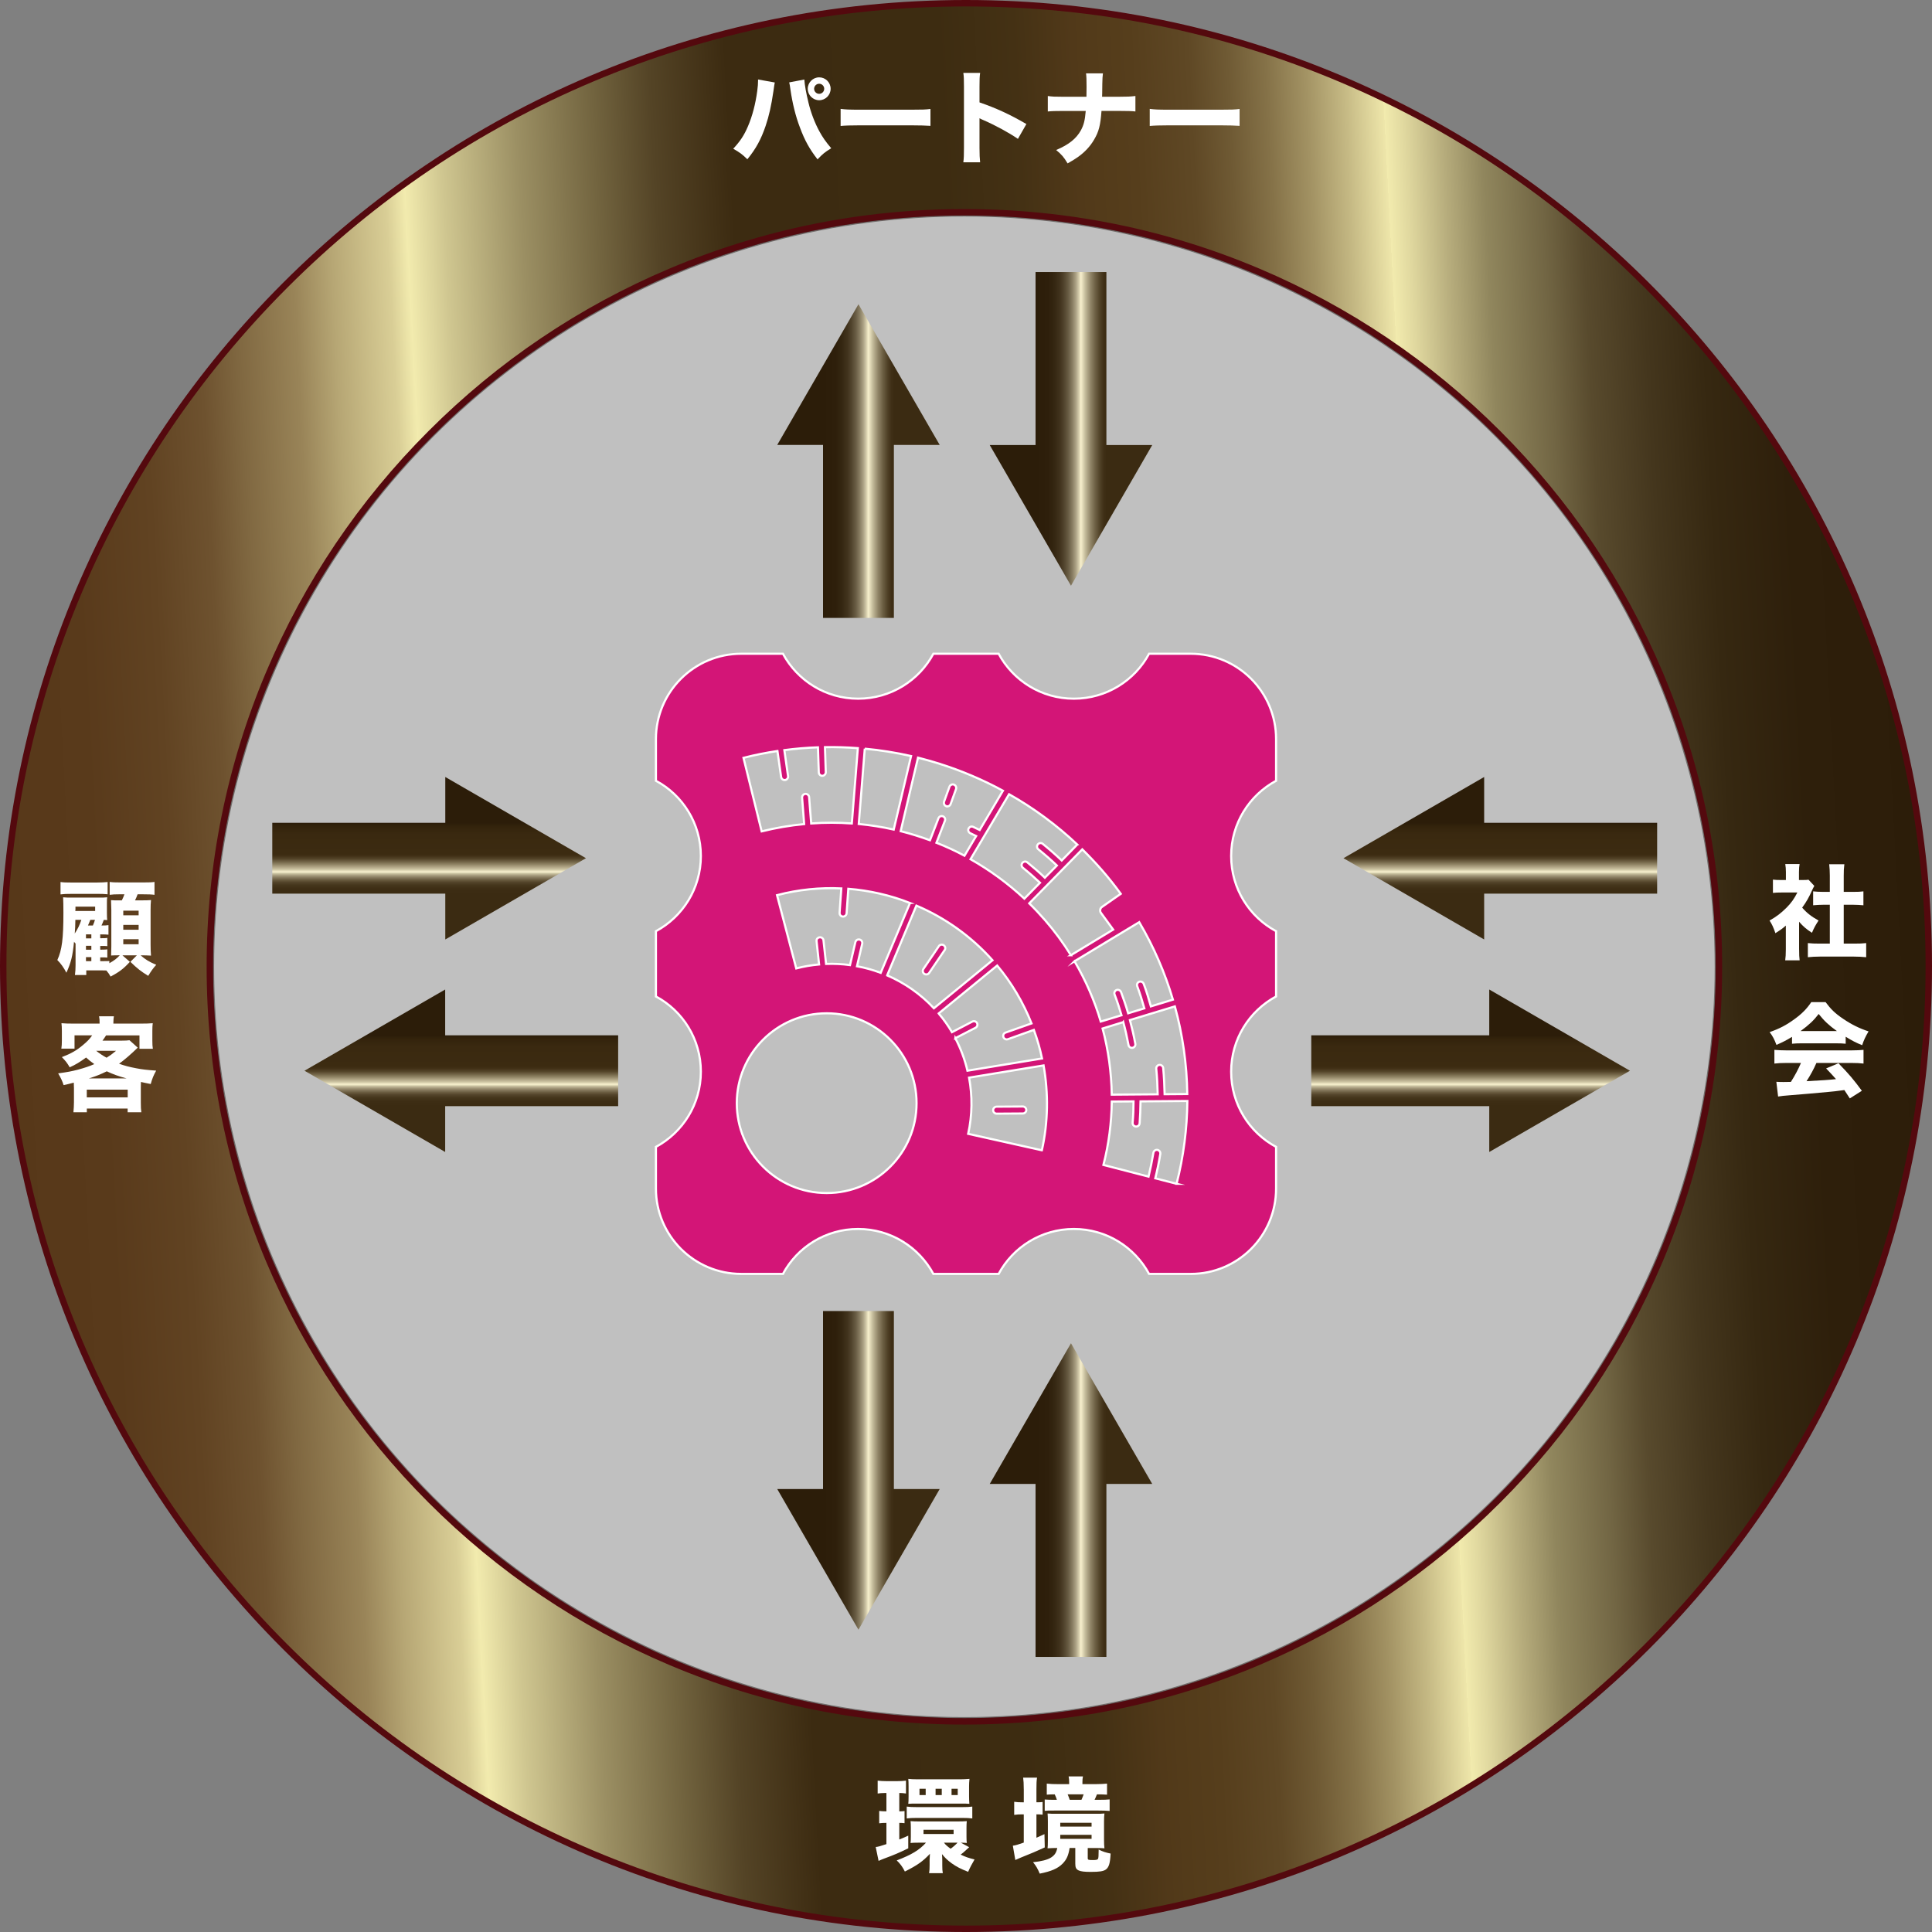 <?xml version="1.0" encoding="UTF-8"?><svg id="a" xmlns="http://www.w3.org/2000/svg" xmlns:xlink="http://www.w3.org/1999/xlink" viewBox="0 0 900 900"><rect x="0" y="0" width="900" height="900" fill="#808080" stroke="none"/><defs><style>.t{fill:#d31577;stroke:#fff;}.t,.u,.v,.w,.x,.y,.z,.aa,.ab,.ac{stroke-miterlimit:10;}.u{stroke:url(#e);}.u,.v,.w,.x,.y,.z,.aa,.ab{fill:none;stroke-width:33px;}.v{stroke:url(#m);}.w{stroke:url(#q);}.x{stroke:url(#g);}.y{stroke:url(#i);}.z{stroke:url(#o);}.aa{stroke:url(#k);}.ab{stroke:url(#c);}.ac{opacity:.5;stroke:#231815;stroke-width:.97px;}.ac,.ad{fill:#fff;}.ae{fill:#54090e;}.ae,.ad,.af,.ag,.ah,.ai,.aj,.ak,.al,.am,.an{stroke-width:0px;}.af{fill:url(#b);}.ag{fill:url(#f);}.ah{fill:url(#d);}.ai{fill:url(#j);}.aj{fill:url(#r);}.ak{fill:url(#h);}.al{fill:url(#p);}.am{fill:url(#n);}.an{fill:url(#l);}</style><linearGradient id="b" x1="2.1" y1="473.47" x2="897.9" y2="426.53" gradientUnits="userSpaceOnUse"><stop offset="0" stop-color="#573819"/><stop offset=".05" stop-color="#593a1b"/><stop offset=".09" stop-color="#614322"/><stop offset=".12" stop-color="#6e522f"/><stop offset=".14" stop-color="#806841"/><stop offset=".17" stop-color="#998458"/><stop offset=".19" stop-color="#b6a674"/><stop offset=".22" stop-color="#d9ce96"/><stop offset=".23" stop-color="#f2ebae"/><stop offset=".25" stop-color="#cfc690"/><stop offset=".29" stop-color="#9b8f63"/><stop offset=".33" stop-color="#72643f"/><stop offset=".36" stop-color="#544426"/><stop offset=".39" stop-color="#423116"/><stop offset=".4" stop-color="#3c2b11"/><stop offset=".51" stop-color="#3d2c11"/><stop offset=".55" stop-color="#443114"/><stop offset=".58" stop-color="#513919"/><stop offset=".59" stop-color="#533b1a"/><stop offset=".61" stop-color="#563e1c"/><stop offset=".64" stop-color="#5f4825"/><stop offset=".66" stop-color="#6f5a34"/><stop offset=".68" stop-color="#857248"/><stop offset=".7" stop-color="#a29263"/><stop offset=".72" stop-color="#c5b984"/><stop offset=".74" stop-color="#eee6aa"/><stop offset=".74" stop-color="#f2ebae"/><stop offset=".75" stop-color="#e0d89f"/><stop offset=".77" stop-color="#b6ac7c"/><stop offset=".79" stop-color="#90865d"/><stop offset=".82" stop-color="#716543"/><stop offset=".84" stop-color="#584a2d"/><stop offset=".87" stop-color="#44361d"/><stop offset=".9" stop-color="#362811"/><stop offset=".94" stop-color="#2e1f0b"/><stop offset="1" stop-color="#2c1d09"/></linearGradient><linearGradient id="c" x1="172.67" y1="416.29" x2="172.67" y2="383.29" gradientUnits="userSpaceOnUse"><stop offset="0" stop-color="#3b2b12"/><stop offset=".07" stop-color="#3d2d14"/><stop offset=".12" stop-color="#45361c"/><stop offset=".16" stop-color="#53442a"/><stop offset=".19" stop-color="#67593d"/><stop offset=".22" stop-color="#807357"/><stop offset=".25" stop-color="#9f9476"/><stop offset=".28" stop-color="#c4bb9b"/><stop offset=".3" stop-color="#eee7c4"/><stop offset=".31" stop-color="#f7f0cd"/><stop offset=".34" stop-color="#cfc6a5"/><stop offset=".4" stop-color="#9b8f70"/><stop offset=".45" stop-color="#726447"/><stop offset=".49" stop-color="#544429"/><stop offset=".53" stop-color="#423117"/><stop offset=".56" stop-color="#3c2b11"/><stop offset=".84" stop-color="#3a2910"/><stop offset=".95" stop-color="#33230c"/><stop offset="1" stop-color="#2c1d09"/></linearGradient><linearGradient id="d" x1="240.19" y1="416.29" x2="240.19" y2="383.29" xlink:href="#c"/><linearGradient id="e" x1="242.13" y1="515.29" x2="242.13" y2="482.29" xlink:href="#c"/><linearGradient id="f" x1="174.61" y1="515.29" x2="174.61" y2="482.29" xlink:href="#c"/><linearGradient id="g" x1="657.83" y1="515.29" x2="657.83" y2="482.29" xlink:href="#c"/><linearGradient id="h" x1="726.52" y1="515.29" x2="726.52" y2="482.29" xlink:href="#c"/><linearGradient id="i" x1="726.13" x2="726.13" xlink:href="#c"/><linearGradient id="j" x1="658.61" y1="416.29" x2="658.61" y2="383.29" xlink:href="#c"/><linearGradient id="k" x1="515.4" y1="172.56" x2="482.4" y2="172.56" gradientUnits="userSpaceOnUse"><stop offset="0" stop-color="#3b2b12"/><stop offset=".04" stop-color="#403017"/><stop offset=".09" stop-color="#504127"/><stop offset=".15" stop-color="#6a5d41"/><stop offset=".22" stop-color="#8f8366"/><stop offset=".29" stop-color="#beb595"/><stop offset=".36" stop-color="#f7f0cd"/><stop offset=".39" stop-color="#d3cbaa"/><stop offset=".43" stop-color="#aca285"/><stop offset=".48" stop-color="#897e63"/><stop offset=".53" stop-color="#6c6047"/><stop offset=".59" stop-color="#544730"/><stop offset=".65" stop-color="#42341e"/><stop offset=".73" stop-color="#352712"/><stop offset=".82" stop-color="#2e1f0b"/><stop offset="1" stop-color="#2c1d09"/></linearGradient><linearGradient id="l" x1="515.4" y1="240.08" x2="482.4" y2="240.08" xlink:href="#k"/><linearGradient id="m" x1="416.4" y1="242.02" x2="383.4" y2="242.02" xlink:href="#k"/><linearGradient id="n" x1="416.4" y1="174.5" x2="383.4" y2="174.5" xlink:href="#k"/><linearGradient id="o" x1="416.4" y1="657.72" x2="383.4" y2="657.72" xlink:href="#k"/><linearGradient id="p" x1="416.4" y1="726.41" x2="383.4" y2="726.41" xlink:href="#k"/><linearGradient id="q" y1="726.02" y2="726.02" xlink:href="#k"/><linearGradient id="r" x1="515.4" y1="658.5" x2="482.4" y2="658.5" xlink:href="#k"/></defs><circle class="ac" cx="449.25" cy="450.37" r="350"/><path class="af" d="M450,898.5c-60.55,0-119.28-11.86-174.58-35.25-53.41-22.59-101.37-54.93-142.56-96.12-41.19-41.19-73.53-89.15-96.12-142.56C13.36,569.28,1.5,510.55,1.5,450s11.86-119.28,35.24-174.58c22.59-53.41,54.93-101.37,96.12-142.56s89.15-73.53,142.56-96.12C330.72,13.36,389.45,1.5,450,1.5s119.28,11.86,174.58,35.24c53.41,22.59,101.37,54.93,142.56,96.12,41.19,41.19,73.53,89.15,96.12,142.56,23.39,55.29,35.25,114.03,35.25,174.58s-11.86,119.28-35.25,174.58c-22.59,53.41-54.93,101.37-96.12,142.56-41.19,41.19-89.15,73.53-142.56,96.12-55.29,23.39-114.03,35.25-174.58,35.25ZM449.25,98.87c-93.89,0-182.16,36.56-248.55,102.95-66.39,66.39-102.95,154.66-102.95,248.55s36.56,182.16,102.95,248.55c66.39,66.39,154.66,102.95,248.55,102.95s182.16-36.56,248.55-102.95,102.95-154.66,102.95-248.55-36.56-182.16-102.95-248.55-154.66-102.95-248.55-102.95Z"/><path class="ae" d="M450,3c60.35,0,118.89,11.82,173.99,35.13,53.23,22.51,101.03,54.74,142.09,95.8,41.05,41.05,73.28,88.86,95.8,142.09,23.31,55.11,35.13,113.65,35.13,173.99s-11.82,118.89-35.13,173.99c-22.51,53.23-54.74,101.03-95.8,142.09-41.05,41.05-88.86,73.28-142.09,95.8-55.11,23.31-113.65,35.13-173.99,35.13s-118.89-11.82-173.99-35.13c-53.23-22.51-101.03-54.74-142.09-95.8-41.05-41.05-73.28-88.86-95.8-142.09C14.82,568.89,3,510.35,3,450s11.82-118.89,35.13-173.99c22.51-53.23,54.74-101.03,95.8-142.09s88.86-73.28,142.09-95.8C331.11,14.82,389.65,3,450,3M449.25,803.37c47.65,0,93.88-9.33,137.4-27.74,42.04-17.78,79.79-43.23,112.2-75.65,32.42-32.42,57.87-70.17,75.65-112.2,18.41-43.52,27.74-89.75,27.74-137.4s-9.33-93.88-27.74-137.4c-17.78-42.04-43.23-79.79-75.65-112.2-32.42-32.42-70.17-57.87-112.2-75.65-43.52-18.41-89.75-27.74-137.4-27.74s-93.88,9.33-137.4,27.74c-42.04,17.78-79.79,43.23-112.2,75.65-32.42,32.42-57.87,70.17-75.65,112.2-18.41,43.52-27.74,89.75-27.74,137.4s9.33,93.88,27.74,137.4c17.78,42.04,43.23,79.79,75.65,112.2,32.42,32.42,70.17,57.87,112.2,75.65,43.52,18.41,89.75,27.74,137.4,27.74M450,0C201.47,0,0,201.47,0,450s201.47,450,450,450,450-201.47,450-450S698.53,0,450,0h0ZM449.25,800.37c-193.3,0-350-156.7-350-350S255.95,100.37,449.25,100.37s350,156.7,350,350-156.7,350-350,350h0Z"/><path class="ad" d="M360.92,38.43q-.19.82-.62,3.98c-1.01,6.91-2.06,11.57-3.65,16.27-2.11,6.19-4.46,10.56-8.5,15.51-2.5-2.4-3.46-3.12-6.58-4.9,3.31-3.6,5.09-6.29,6.86-10.46,2.06-4.8,3.5-10.37,4.32-16.42.29-2.06.38-3.55.38-4.85v-.53l7.78,1.39ZM374.69,37.04c.19,2.74.82,6.24,1.92,10.75,1.1,4.61,2.93,9.41,5.04,13.3,1.54,2.83,2.93,4.85,5.57,7.97-2.98,1.82-3.98,2.64-6.38,5.18-3.7-4.75-6-8.88-8.21-14.88-2.02-5.23-3.5-11.38-4.37-17.38-.24-1.87-.43-2.88-.62-3.6l7.06-1.34ZM386.94,41.36c0,2.93-2.4,5.33-5.33,5.33s-5.33-2.4-5.33-5.33,2.4-5.33,5.33-5.33,5.33,2.35,5.33,5.33ZM379.25,41.36c0,1.3,1.06,2.35,2.35,2.35s2.35-1.06,2.35-2.35-1.06-2.35-2.35-2.35-2.35,1.06-2.35,2.35Z"/><path class="ad" d="M391.59,50.72c2.16.29,3.89.38,8.78.38h24.29c4.85,0,6.58-.05,8.78-.34v7.87c-1.92-.14-5.09-.24-8.83-.24h-24.24c-4.18,0-6.91.1-8.78.29v-7.97Z"/><path class="ad" d="M448.76,75.59c.24-1.82.29-3.5.29-6.77v-28.42c0-3.41-.05-4.75-.29-6.43h7.82c-.24,1.82-.29,2.93-.29,6.43v7.3c7.44,2.54,14.02,5.52,21.84,10.08l-3.94,6.91c-4.27-2.93-10.56-6.34-16.08-8.74-.91-.38-1.1-.48-1.82-.86v13.83c0,3.07.1,4.85.29,6.67h-7.82Z"/><path class="ad" d="M521.81,45.06c3.36,0,4.61-.05,7.11-.34v7.2c-1.78-.19-3.75-.24-7.01-.24h-8.79c-.48,6.67-1.25,9.65-3.41,13.3-1.82,3.17-4.42,5.95-7.63,8.21-1.39.96-2.45,1.63-4.75,2.93-1.82-3.02-2.69-4.03-5.33-6.24,5.91-2.5,9.36-5.28,11.52-9.17,1.34-2.5,1.87-4.51,2.26-9.02h-10.85c-3.07,0-5.04.05-6.82.24v-7.2c2.21.29,3.12.34,6.96.34h11.04c.05-2.54.05-4.08.05-4.61,0-3.41-.05-4.8-.24-6.29h7.87q-.24,1.63-.29,4.9c-.05,1.73-.05,3.12-.05,4.27q-.05,1.2-.05,1.73h8.4Z"/><path class="ad" d="M535.59,50.72c2.16.29,3.89.38,8.79.38h24.29c4.85,0,6.58-.05,8.78-.34v7.87c-1.92-.14-5.09-.24-8.83-.24h-24.24c-4.18,0-6.91.1-8.79.29v-7.97Z"/><path class="ad" d="M412.16,835.25c-1.39,0-2.3.1-3.31.24v-6c1.25.14,2.54.24,4.22.24h4.7c1.78,0,2.98-.1,4.27-.24v6c-1.01-.14-1.78-.24-2.69-.24h-.43v8.54c1.01,0,1.54,0,2.45-.14v5.66c-.91-.1-1.44-.14-2.45-.14v7.73c1.15-.43,1.92-.77,4.18-1.78v5.9c-4.46,2.16-6.38,2.98-11.28,4.8-1.01.38-1.92.77-2.54,1.06l-1.34-6.48c.91-.05,2.16-.38,4.99-1.34v-9.89c-1.49,0-2.3.05-3.36.19v-5.76c1.01.14,1.87.19,3.36.19v-8.54h-.77ZM451.48,860.5c-.38.34-.58.53-1.2,1.1-1.39,1.3-1.92,1.73-2.78,2.35,2.3,1.1,3.74,1.58,6.48,2.26-1.3,2.21-2.11,3.75-2.98,5.76-3.5-1.39-5.38-2.35-7.63-3.94-2.02-1.49-3.12-2.54-4.56-4.32.1,1.54.14,1.87.14,3.12v2.21c0,1.54.05,2.45.24,3.55h-6.38c.19-1.2.24-2.02.24-3.84v-2.35c0-.29.05-1.2.14-2.83-3.31,3.55-5.86,5.33-11.67,8.26-1.1-2.21-2.26-3.75-3.79-5.18,6.91-2.64,10.51-4.8,13.63-8.26h-3.36c-1.54,0-3.26.05-3.84.14.1-.72.14-1.49.14-3.02v-4.13c0-1.44-.05-2.16-.14-3.02,1.2.1,2.45.14,4.18.14h17.57c1.97,0,3.41-.05,4.46-.14-.1.86-.14,1.73-.14,3.02v4.32c0,1.3.05,2.06.14,2.83-.29-.05-1.2-.1-2.78-.14l3.89,2.11ZM422.39,841.58c1.34.19,2.59.24,4.66.24h21.22c2.02,0,3.22-.05,4.66-.24v5.52c-1.54-.19-2.64-.24-4.61-.24h-21.27c-2.02,0-3.31.05-4.66.24v-5.52ZM423.25,832.22c0-1.87-.05-2.74-.14-3.55,1.2.14,2.4.19,3.79.19h20.83c1.01,0,2.16-.05,3.89-.19-.14,1.3-.19,2.4-.19,3.5v4.66c0,1.1.05,2.4.14,3.46-1.25-.1-1.78-.1-3.74-.1h-20.88c-1.87,0-2.64,0-3.84.1.1-.82.14-1.58.14-3.46v-4.61ZM431.22,833.28h-2.88v2.93h2.88v-2.93ZM430.21,854.35h14.02v-1.97h-14.02v1.97ZM438.71,833.28h-2.88v2.93h2.88v-2.93ZM439.72,858.38c.91,1.15,1.54,1.68,3.12,2.83,1.1-.77,2.3-1.82,3.22-2.83h-6.34ZM446.15,833.28h-2.88v2.93h2.88v-2.93Z"/><path class="ad" d="M476.91,833.47c0-2.5-.1-3.94-.29-5.38h6.48c-.24,1.49-.29,2.74-.29,5.38v6.1c1.49,0,1.97,0,2.88-.14v5.9c-.91-.1-1.63-.14-2.88-.14v10.9q1.01-.43,3.74-1.68l.14,6.19c-3.65,1.68-6.34,2.83-11.42,4.85-.82.34-1.68.72-2.3,1.01l-1.15-6.67c1.25-.14,2.54-.53,5.09-1.44v-13.15h-.86c-1.3,0-2.4.05-3.6.24v-6.1c1.25.19,2.3.24,3.7.24h.77v-6.1ZM492.13,860.88c-1.44,0-1.87,0-4.13.14.1-.96.14-1.63.14-3.65v-8.74c0-1.73-.05-2.78-.14-3.84,1.3.14,2.06.14,4.51.14h17.52c2.4,0,3.22,0,4.46-.14-.14,1.15-.19,2.16-.19,3.79v8.5c0,1.63.05,2.74.19,3.94-1.1-.1-1.92-.14-4.08-.14h-3.7v4.7c0,.82.29.91,2.4.91,1.54,0,2.16-.14,2.4-.58.19-.43.29-1.39.29-4.32,2.02,1.01,3.26,1.39,5.57,1.87-.24,4.51-.77,6.29-2.16,7.39-1.15.86-2.98,1.15-7.1,1.15-2.93,0-4.51-.19-5.62-.67-1.2-.58-1.58-1.34-1.58-3.17v-7.3h-2.64c-.58,3.55-1.39,5.33-3.22,7.25-2.26,2.3-5.23,3.6-10.7,4.7-.96-2.3-1.68-3.55-3.12-5.33,3.89-.38,6.72-1.1,8.45-2.21,1.63-1.06,2.45-2.3,2.83-4.42h-.38ZM510.32,831.12c2.16,0,3.94-.1,5.38-.24v5.14c-1.44-.1-2.78-.14-4.7-.14-.53,1.3-.62,1.54-1.1,2.54h2.11c2.5,0,3.55-.05,4.9-.19v5.38c-1.78-.14-2.78-.19-5.18-.19h-20.69c-2.69,0-3.02,0-4.37.14v-5.28c1.44.1,2.26.14,4.18.14h1.49c-.34-1.01-.53-1.54-1.01-2.54-1.82,0-2.5.05-3.7.14v-5.14c1.73.19,3.17.24,5.33.24h5.09v-.86c0-1.01-.05-1.82-.24-2.74h6.67c-.19.96-.24,1.58-.24,2.69v.91h6.1ZM493.91,850.9h14.59v-1.78h-14.59v1.78ZM493.91,856.61h14.59v-1.87h-14.59v1.87ZM503.79,838.42c.43-1.01.62-1.44,1.01-2.54h-7.44c.34.82.67,1.63.96,2.54h5.47Z"/><path class="ad" d="M46.67,447.75h.62c1.34,0,2.02,0,3.65-.05v1.01c2.26-1.25,3.55-2.26,4.85-3.7h-.43c-1.58,0-2.45.05-3.6.1.05-1.44.1-2.93.1-4.37v-16.9c-.05-2.45-.1-3.98-.14-4.51,1.3.1,1.73.1,4.03.1h1.01c.58-1.15.82-1.82,1.2-2.83h-2.45c-1.92,0-2.98.05-4.42.24v-6c1.3.19,2.54.24,5.28.24h10.18c2.83,0,4.22-.05,5.42-.24v6c-1.34-.19-2.83-.24-5.42-.24h-2.45c-.43,1.2-.72,1.82-1.2,2.83h2.54c2.69,0,3.79-.05,4.9-.14-.14,1.39-.19,2.74-.19,4.51v16.23c0,1.92.05,3.5.19,5.14-1.39-.1-2.88-.14-4.13-.14h-.72c2.35,2.02,3.89,2.98,7.3,4.42-1.44,1.58-2.3,2.78-3.74,5.14-3.36-2.06-5.04-3.36-8.31-6.53l3.02-3.02h-6.72l3.46,3.02c-2.88,3.17-4.94,4.75-8.98,6.86-.67-1.2-.96-1.58-1.97-2.83-1.06-.05-1.58-.05-2.45-.05h-6.91v2.16h-5.28c.19-1.54.29-2.74.29-4.51v-10.13c-.29-.38-.38-.48-.72-.82-.62,6.62-1.44,9.79-3.55,14.4-1.15-2.26-2.64-4.37-4.22-5.91,2.16-4.7,2.83-9.94,2.83-22.03,0-3.7-.05-5.18-.14-7.2,1.25.14,2.06.14,4.66.14h11.23c2.78,0,3.46,0,4.66-.14-.14.82-.14,1.1-.14,3.12v4.03c0,1.97.05,2.54.14,3.46q-1.01-.05-1.58-.1-.72,1.92-1.1,2.64c1.63,0,2.35-.05,3.26-.19v4.46c-.86-.1-1.87-.14-3.41-.14h-.43v1.78h.67c1.39,0,1.97,0,2.64-.14v3.84c-1.01-.1-1.34-.1-2.69-.1h-.62v1.73h.67c1.44,0,1.97-.05,2.64-.14v3.84c-1.01-.1-1.34-.1-2.69-.1h-.62v1.78ZM28.19,410.88c1.3.19,2.54.24,5.28.24h11.38c2.4,0,3.84-.1,5.28-.24v5.71c-1.34-.14-2.5-.19-4.32-.19h-12.34c-2.5,0-3.84.05-5.28.24v-5.76ZM35.11,428.5c-.05,3.02-.1,4.03-.29,6.38,1.39-2.16,2.26-3.89,3.07-6.38h-2.78ZM35.15,423.12c0,.82,0,1.01-.1,1.25h9.27v-2.02h-9.17v.77ZM42.55,437.14v-1.87h-2.5v1.87h2.5ZM40.05,442.42h2.5v-1.82h-2.5v1.82ZM40.05,447.75h2.5v-1.87h-2.5v1.87ZM43.27,431.14c.58-1.39.72-1.82.96-2.64h-2.16c-.19.58-.58,1.44-1.1,2.64h2.3ZM57.43,426.38h7.15v-2.16h-7.15v2.16ZM57.43,433.1h7.15v-2.26h-7.15v2.26ZM57.43,439.87h7.15v-2.35h-7.15v2.35Z"/><path class="ad" d="M34.43,506.5c0-.91,0-1.39-.05-2.16-2.21.58-2.78.72-4.75,1.15-.58-1.87-1.25-3.31-2.54-5.47,4.75-.67,6-.91,9.22-1.73,3.12-.86,5.23-1.54,7.63-2.59-1.58-1.1-2.4-1.78-3.84-3.07-2.74,2.02-4.9,3.36-7.63,4.56-1.1-1.92-1.87-2.93-3.65-4.75,4.27-1.63,6.96-3.17,9.89-5.67,2.02-1.68,3.12-2.83,4.22-4.46h-8.21v6.19h-6.14c.19-1.2.24-2.26.24-3.74v-4.46c0-1.49-.05-2.54-.19-3.65,1.63.14,3.12.19,5.66.19h12.1v-.43c0-1.25,0-1.73-.24-2.98h6.91c-.14.67-.24,1.82-.24,2.93v.48h12.58c2.69,0,4.08-.05,5.76-.19-.14,1.01-.19,1.97-.19,3.65v4.56c0,1.54.05,2.59.24,3.7h-6.24v-6.24h-15.55c-.62.96-1.15,1.78-1.68,2.45h8.93c1.68,0,2.78-.05,3.65-.19l3.84,3.46c-3.17,3.07-6.1,5.62-8.69,7.49,2.35.86,4.9,1.54,7.97,2.11,2.69.53,4.75.77,9.31,1.1-1.25,2.26-1.82,3.65-2.54,6.24-2.3-.48-2.98-.58-4.56-.96-.05,1.01-.05,1.49-.05,2.54v7.01c0,2.21.05,3.22.24,4.56h-6.38v-1.73h-19.01v1.73h-6.24c.14-1.63.24-3.12.24-4.66v-6.96ZM40.43,511.2h19.06v-3.6h-19.06v3.6ZM58.96,502.37c-3.74-1.01-6.24-1.92-9.22-3.31-2.93,1.44-5.09,2.3-8.35,3.31h17.57ZM44.8,489.5c1.78,1.39,2.93,2.16,4.85,3.22,1.63-1.01,2.45-1.58,4.42-3.22h-9.26Z"/><path class="ad" d="M838.1,442.36c0,2.35.05,3.6.24,4.99h-6.72c.19-1.49.29-2.74.29-5.14v-11.04c-1.68,1.49-2.59,2.11-4.85,3.55-.91-2.69-1.63-4.22-2.74-5.9,3.12-1.73,5.38-3.46,7.92-6,2.21-2.21,3.55-4.13,5.04-7.06h-7.25c-1.82,0-2.93.05-4.13.19v-6.19c1.15.14,2.06.19,3.74.19h2.3v-3.79c0-1.25-.1-2.5-.29-3.65h6.67c-.19,1.06-.29,2.16-.29,3.7v3.74h1.68c1.49,0,2.11-.05,2.78-.14l2.69,2.88c-.48.82-.67,1.25-1.1,2.16-1.39,3.17-2.69,5.42-4.56,7.97,2.21,2.54,4.42,4.22,7.63,6-1.34,2.02-2.21,3.6-3.07,5.71-2.54-1.63-3.98-2.83-6-5.14v12.96ZM858.88,439.57h4.8c2.5,0,3.98-.05,5.66-.24v6.58c-1.78-.19-3.84-.29-5.62-.29h-16.08c-1.87,0-3.7.1-5.47.29v-6.58c1.78.19,3.22.24,5.57.24h4.66v-18.1h-3.07c-1.58,0-3.12.1-4.7.24v-6.48c1.34.14,2.74.24,4.7.24h3.07v-7.54c0-2.16-.1-3.41-.29-5.33h7.06c-.24,1.87-.29,3.07-.29,5.33v7.54h4.42c2.21,0,3.41-.05,4.75-.24v6.48c-1.63-.14-3.07-.24-4.75-.24h-4.42v18.1Z"/><path class="ad" d="M834.79,483.01c-2.78,1.68-4.18,2.4-7.25,3.74-1.01-2.69-1.73-4.03-3.17-5.95,4.75-1.68,7.73-3.26,11.57-6.05,3.5-2.54,5.76-4.85,7.82-7.92h6.67c2.45,3.31,4.42,5.23,8.11,7.73,4.03,2.74,7.68,4.51,11.91,5.9-1.44,2.45-2.21,4.03-2.98,6.43-2.88-1.15-4.61-2.06-7.68-3.94v3.26c-1.34-.14-2.59-.19-4.46-.19h-16.27c-1.49,0-2.93.05-4.27.19v-3.22ZM832.29,495.16c-2.4,0-4.18.1-5.71.29v-6.38c1.63.14,3.55.24,5.71.24h30.1c2.3,0,4.13-.1,5.71-.24v6.38c-1.58-.19-3.31-.29-5.71-.29h-16.23c-1.3,2.98-2.88,5.86-4.61,8.5q9.65-.48,13.73-.96c-1.54-1.73-2.3-2.59-4.61-4.99l5.76-2.4c4.94,5.09,7.01,7.54,10.9,12.82l-5.62,3.55c-1.34-2.11-1.78-2.74-2.54-3.89-4.61.62-4.7.62-7.34.86-2.35.24-16.42,1.49-18.24,1.58-2.21.14-4.18.38-5.28.58l-.82-6.87c1.44.1,2.16.1,3.36.1.48,0,1.63,0,3.41-.05,1.87-2.93,3.5-6,4.7-8.83h-6.67ZM855.71,480.32c-3.74-2.69-5.9-4.7-8.5-7.97-2.35,3.07-4.46,5.04-8.45,7.97h16.95Z"/><line class="ab" x1="218.5" y1="399.79" x2="126.84" y2="399.79"/><polygon class="ah" points="207.43 361.95 272.96 399.79 207.43 437.64 207.43 361.95"/><line class="u" x1="287.96" y1="498.79" x2="196.31" y2="498.79"/><polygon class="ag" points="207.38 460.95 141.84 498.79 207.38 536.64 207.38 460.95"/><line class="x" x1="704.82" y1="498.79" x2="610.84" y2="498.79"/><polygon class="ak" points="693.75 460.95 759.29 498.79 693.75 536.64 693.75 460.95"/><line class="y" x1="771.96" y1="399.79" x2="680.31" y2="399.79"/><polygon class="ai" points="691.38 361.95 625.84 399.79 691.38 437.64 691.38 361.95"/><line class="aa" x1="498.9" y1="218.39" x2="498.9" y2="126.73"/><polygon class="an" points="536.75 207.32 498.91 272.85 461.06 207.32 536.75 207.32"/><line class="v" x1="399.9" y1="287.85" x2="399.9" y2="196.2"/><polygon class="am" points="437.75 207.27 399.91 141.73 362.06 207.27 437.75 207.27"/><line class="z" x1="399.9" y1="704.71" x2="399.9" y2="610.73"/><polygon class="al" points="437.75 693.64 399.91 759.18 362.06 693.64 437.75 693.64"/><line class="w" x1="498.9" y1="771.85" x2="498.9" y2="680.2"/><polygon class="aj" points="536.75 691.27 498.91 625.73 461.06 691.27 536.75 691.27"/><g id="s"><path class="t" d="M476.46,515.45h0l-12.18.08c-.88,0-1.63.75-1.63,1.63s.75,1.63,1.63,1.63h0l12.18-.08c.88,0,1.63-.75,1.63-1.63-.04-.92-.75-1.63-1.63-1.63Z"/><path class="t" d="M439.62,440.33c-.75-.5-1.76-.33-2.26.42l-7.2,10.63c-.5.75-.33,1.76.42,2.26.29.21.59.29.92.29.5,0,1.05-.25,1.34-.71l7.2-10.63c.54-.71.33-1.72-.42-2.26h0Z"/><path class="t" d="M440.79,375.56c.17.08.38.08.54.08.67,0,1.3-.42,1.51-1.09l2.51-6.95c.29-.84-.13-1.76-.96-2.09s-1.76.13-2.09.96l-2.51,6.95c-.29.92.17,1.84,1,2.14h0Z"/><path class="t" d="M594.45,363.71v-19.39c0-21.98-17.79-39.78-39.78-39.78h-19.39c-6.7,12.48-19.89,20.93-35.04,20.93s-28.3-8.46-35.04-20.93h-30.4c-6.7,12.48-19.89,20.93-35.04,20.93s-28.3-8.46-35.04-20.93h-19.39c-21.98,0-39.78,17.79-39.78,39.78v19.39c12.48,6.7,20.93,19.89,20.93,35.04s-8.46,28.3-20.93,35.04v30.4c12.48,6.7,20.93,19.89,20.93,35.04s-8.46,28.3-20.93,35.04v19.39c0,21.98,17.79,39.78,39.78,39.78h19.39c6.7-12.48,19.89-20.93,35.04-20.93s28.3,8.46,35.04,20.93h30.4c6.7-12.48,19.89-20.93,35.04-20.93s28.3,8.46,35.04,20.93h19.39c21.98,0,39.78-17.79,39.78-39.78v-19.39c-12.48-6.7-20.93-19.89-20.93-35.04s8.46-28.3,20.93-35.04v-30.4c-12.48-6.7-20.93-19.89-20.93-35.04s8.46-28.3,20.93-35.04h0ZM501.83,393.44l-7.24,7.41c-2.76-2.64-5.48-5.02-8.83-7.75-.71-.59-1.72-.46-2.3.25-.59.71-.46,1.72.25,2.3,3.31,2.68,5.95,4.98,8.63,7.54l-5.61,5.69c-2.51-2.43-5.02-4.61-8.16-7.16-.71-.59-1.72-.46-2.3.25-.59.71-.46,1.72.25,2.3,3.06,2.47,5.48,4.61,7.96,6.95l-7.29,7.41c-7.7-7.16-16.12-13.31-25.08-18.38l17.96-30.27c11.47,6.49,22.15,14.36,31.78,23.45h0ZM437.4,355.71c10.38,3.27,20.35,7.49,29.81,12.64l-10.84,18.3c-.46-.21-.88-.42-1.3-.63-.5-.25-1.05-.5-1.67-.8-.8-.42-1.76-.08-2.18.71s-.08,1.76.71,2.18c.67.33,1.26.59,1.8.88.33.17.67.29,1,.46l-5.44,9.17c-4.23-2.26-8.58-4.27-13.06-6.03l3.94-10.22c.33-.84-.08-1.76-.92-2.09s-1.76.08-2.09.92l-3.94,10.22c-4.48-1.63-9.04-3.06-13.65-4.23l8.08-34.25c3.22.84,6.49,1.76,9.76,2.76h0ZM402.85,348.76c7.24.67,14.45,1.84,21.56,3.43l-8.08,34.25c-5.36-1.21-10.8-2.05-16.29-2.6l2.81-35.09ZM423.92,420.65l-13.65,32.53c-3.6-1.34-7.29-2.39-11.05-3.06l2.43-10.47c.21-.88-.33-1.76-1.21-1.97-.88-.21-1.76.33-1.97,1.21l-2.51,10.68c-3.68-.5-7.41-.67-11.14-.54l-1.21-10.97c-.08-.88-.88-1.55-1.8-1.42s-1.55.88-1.42,1.8l1.17,10.84c-3.56.33-7.12.92-10.63,1.84l-8.96-34.12c9.88-2.6,19.97-3.6,29.94-3.14l-.8,11.39c-.04.88.63,1.67,1.51,1.72h.13c.84,0,1.55-.67,1.63-1.51l.8-11.43c9.88.8,19.55,3.01,28.76,6.62h0ZM362.16,349.85l1.72,12.14c.13.8.8,1.38,1.59,1.38h.25c.88-.13,1.51-.96,1.38-1.84l-1.72-12.1c5.19-.67,10.43-1.13,15.66-1.3l.38,11.68c.04.88.75,1.59,1.63,1.59h.04c.88-.04,1.59-.8,1.59-1.67l-.38-11.68c5.11-.08,10.22.08,15.32.46l-2.81,35.09c-6.24-.46-12.6-.46-18.93,0l-.96-12.27c-.08-.88-.84-1.55-1.76-1.51-.88.08-1.55.84-1.51,1.76l.96,12.31c-6.62.63-13.23,1.76-19.8,3.39l-8.46-34.25c5.23-1.34,10.51-2.39,15.78-3.18h0ZM385.1,555.77c-23.11,0-41.87-18.76-41.87-41.87s18.76-41.87,41.87-41.87,41.87,18.76,41.87,41.87-18.76,41.87-41.87,41.87ZM413.28,454.36l13.61-32.49c13.36,5.69,25.5,14.28,35.46,25.46l-27.3,22.36c-6.2-6.66-13.65-11.81-21.77-15.32h0ZM445.02,483.63l9.42-4.86c.8-.42,1.09-1.38.71-2.18-.42-.8-1.38-1.09-2.18-.71l-9.5,4.94c-1.76-2.97-3.77-5.86-6.07-8.54-.04-.04-.08-.08-.13-.17l27.26-22.32c6.78,8.12,12.14,17.25,15.99,26.96l-12.1,4.27c-.84.29-1.3,1.21-1,2.09.25.67.88,1.09,1.51,1.09.17,0,.38-.04.54-.08l12.14-4.35c1.59,4.35,2.85,8.79,3.81,13.31l-34.75,5.69c-1.21-5.23-3.14-10.34-5.65-15.16h0ZM485.34,535.84h0l-34.33-7.66c1.93-8.67,2.01-17.59.42-26.17l34.71-5.69c2.3,12.98,2.14,26.42-.8,39.52h0ZM498.86,444.98c-3.56-5.74-7.58-11.22-12.1-16.41-2.34-2.68-4.77-5.28-7.29-7.75l24.7-25.16c3.14,3.1,6.2,6.32,9.13,9.67,3.1,3.56,6.03,7.24,8.79,11.05l-8.63,6.03c-.5.29-.84.8-.92,1.3-.13.54,0,1.13.33,1.55l5.69,7.79-19.72,11.93h0ZM500.54,447.79l30.15-18.21c6.74,11.43,11.97,23.53,15.7,36.09l-10.26,3.14c-1.05-3.68-1.97-6.82-3.35-10.51-.33-.84-1.26-1.26-2.09-.96-.84.33-1.26,1.26-.92,2.09,1.34,3.6,2.26,6.66,3.31,10.3l-7.54,2.3c-.96-3.31-2.09-6.66-3.31-9.88-.33-.84-1.26-1.26-2.09-.96-.84.33-1.26,1.26-.92,2.09,1.21,3.18,2.26,6.41,3.22,9.67l-9.67,2.93c-2.89-9.76-6.99-19.18-12.23-28.09h0ZM523.27,476.13c.96,3.52,1.76,7.12,2.43,10.68.13.8.84,1.34,1.59,1.34.08,0,.21,0,.29-.04.88-.17,1.47-1,1.3-1.88-.67-3.68-1.55-7.41-2.51-11.05l20.93-6.36c3.64,13.27,5.61,27.01,5.78,40.82l-10.55.08c-.08-4.06-.29-8.16-.67-12.18-.08-.88-.88-1.55-1.76-1.47-.88.08-1.55.88-1.47,1.76.38,3.94.59,7.96.67,11.93l-21.4.17c-.17-10.43-1.59-20.77-4.27-30.82l9.63-2.97h0ZM548.1,551.45h0l-9.92-2.55c.92-3.73,1.72-7.54,2.34-11.35.13-.88-.46-1.72-1.34-1.88s-1.72.46-1.88,1.34c-.63,3.73-1.38,7.45-2.26,11.1l-21.02-5.44c2.51-9.76,3.77-19.68,3.89-29.52l10.13-.08c0,3.31-.13,6.66-.42,9.96-.08.88.59,1.67,1.51,1.76h.13c.84,0,1.55-.63,1.63-1.51.25-3.39.38-6.82.42-10.22l21.81-.17c-.13,12.85-1.76,25.79-5.02,38.56h0Z"/></g></svg>